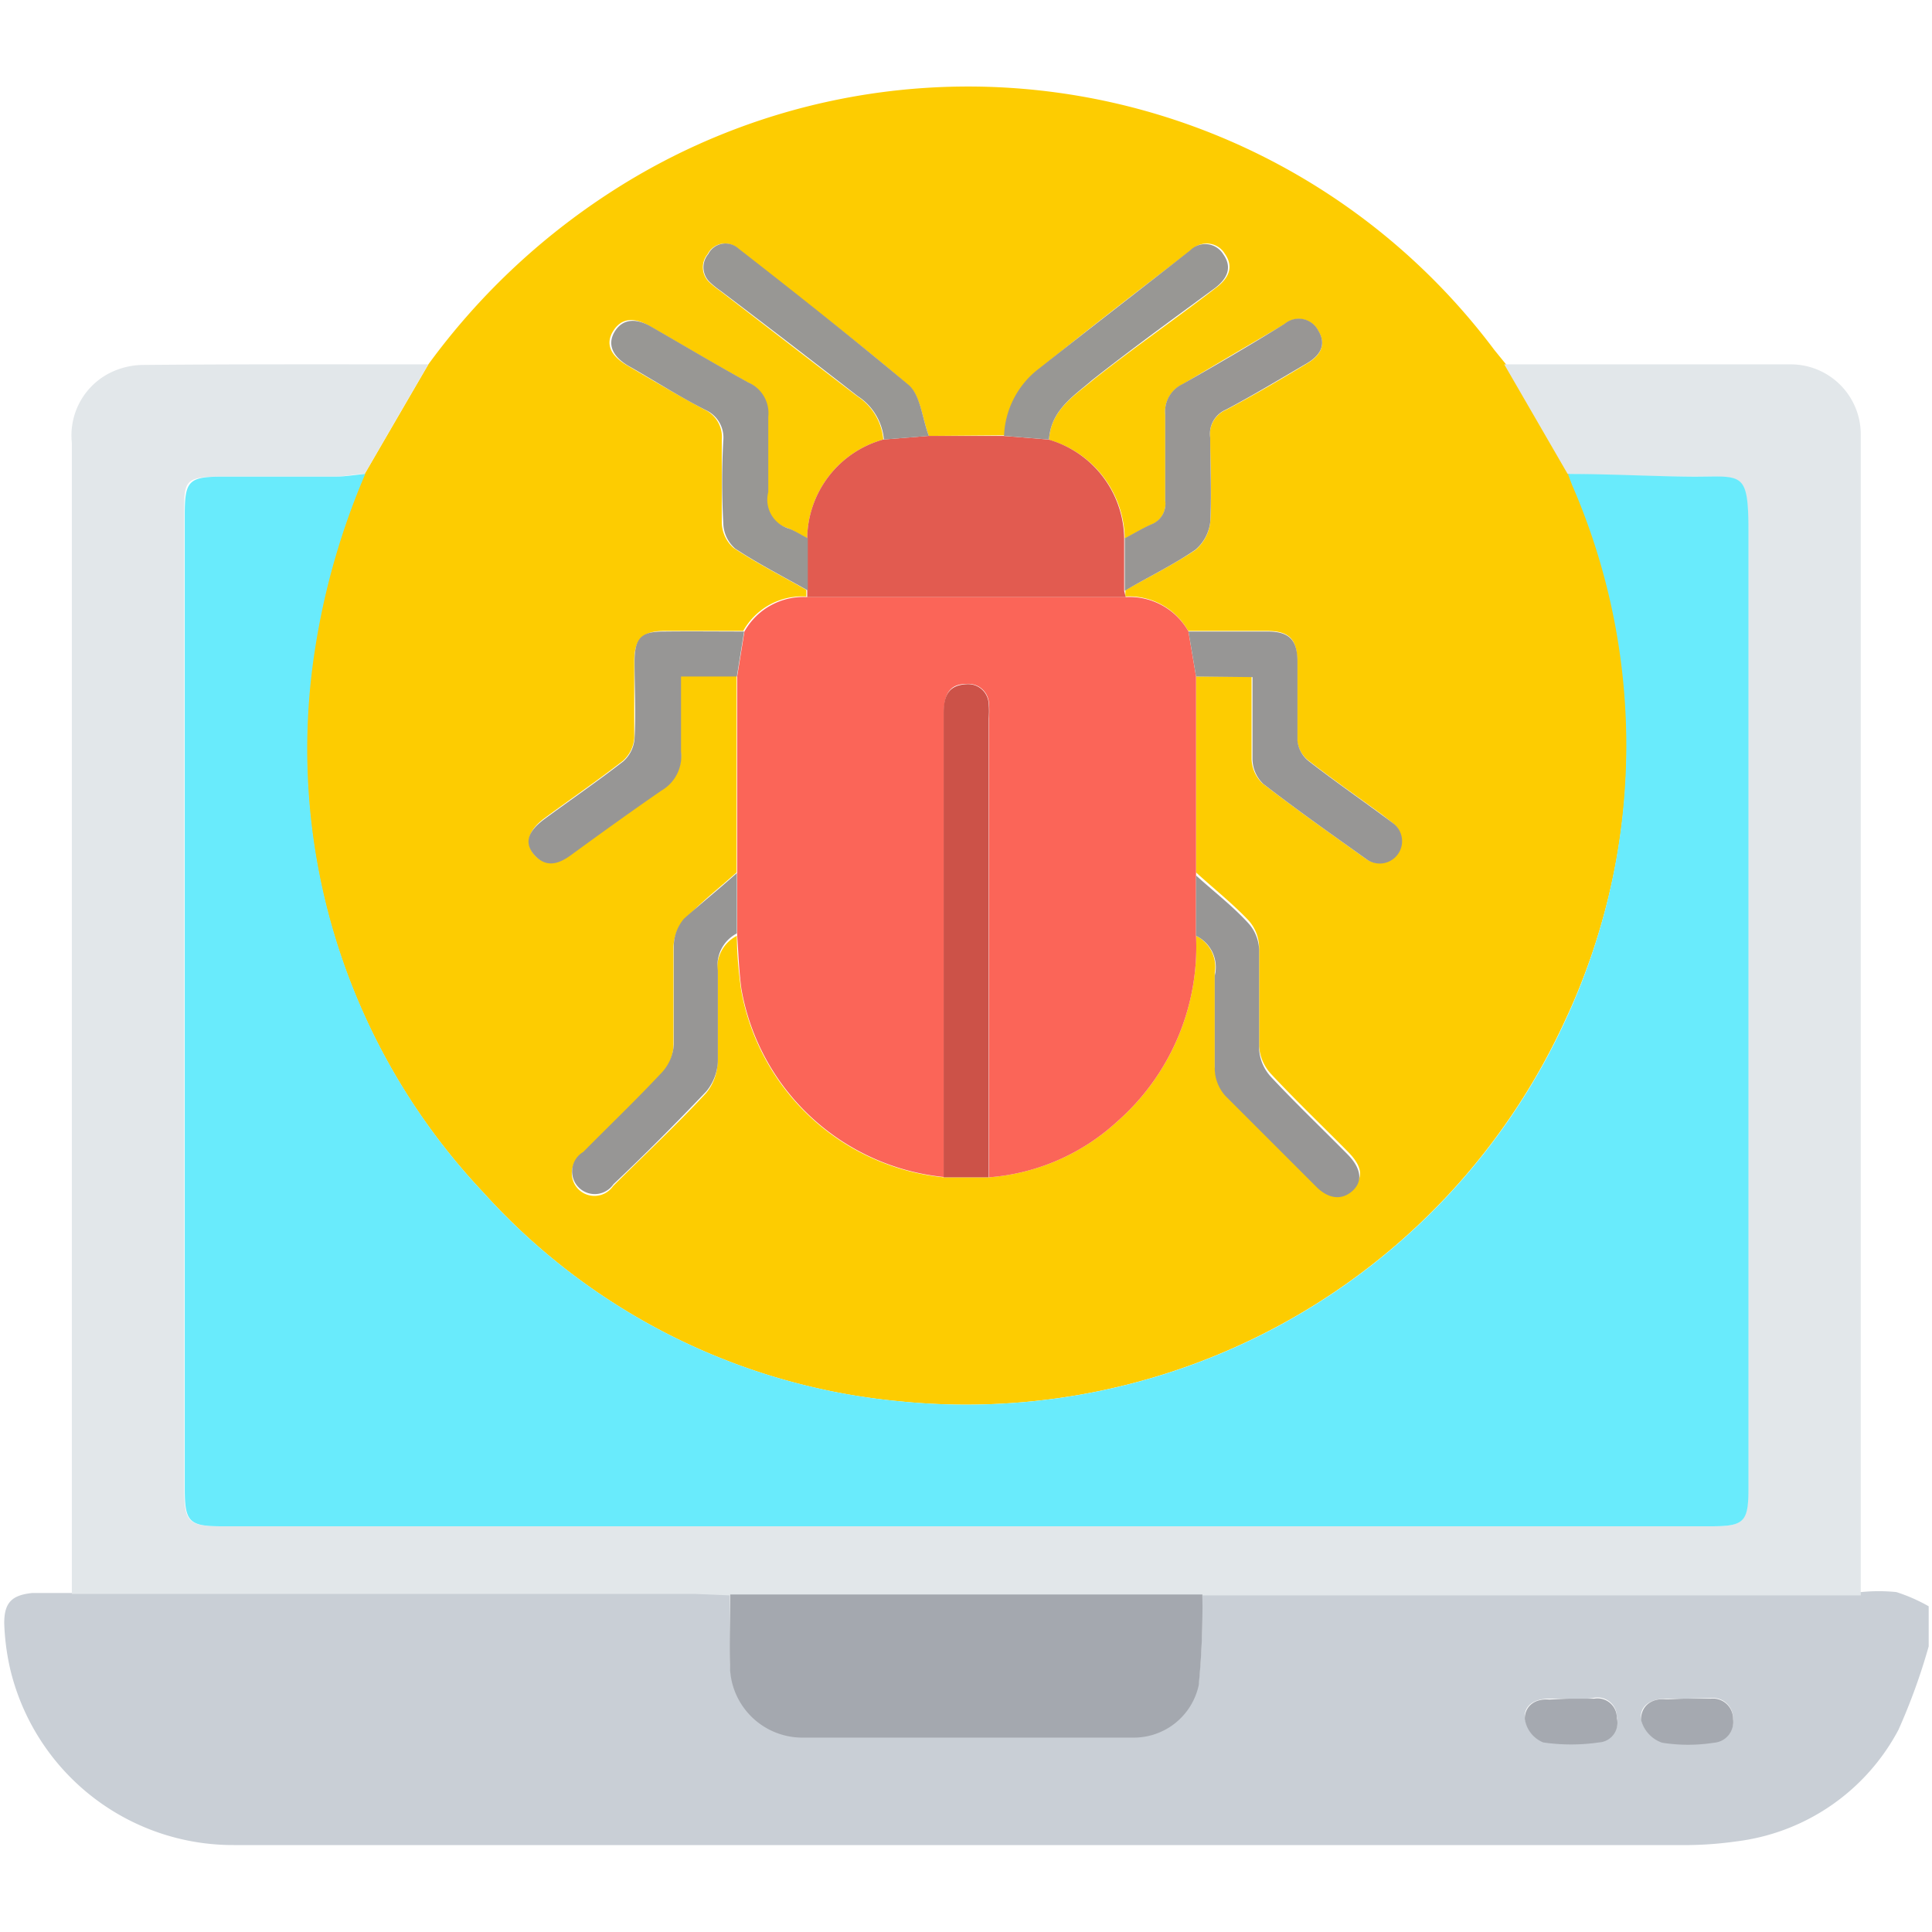 <?xml version="1.0" encoding="UTF-8"?> <svg xmlns="http://www.w3.org/2000/svg" id="Capa_1" data-name="Capa 1" viewBox="0 0 64 64"><defs><style>.cls-1{fill:#c9cfd6;}.cls-2{fill:#fdcc01;}.cls-3{fill:#e2e7ea;}.cls-4{fill:#a4a8af;}.cls-5{fill:#a5a9b0;}.cls-6{fill:#69ebfc;}.cls-7{fill:#fb6558;}.cls-8{fill:#e25b50;}.cls-9{fill:#cc5248;}.cls-10{fill:#979695;}.cls-11{fill:#989794;}.cls-12{fill:#989694;}</style></defs><title>Malware</title><path class="cls-1" d="M63.89,54.54a20.29,20.29,0,0,1-1,2.76A7.05,7.05,0,0,1,57.51,61a12.3,12.3,0,0,1-1.92.12H7.75A7.59,7.59,0,0,1,.34,55.3a7.92,7.92,0,0,1-.2-1.53c0-.67.24-.93.93-1,.43,0,.87,0,1.31,0H23l1.18,0c0,.76,0,1.53,0,2.3a2.4,2.4,0,0,0,2.46,2.41H37.51a2.2,2.2,0,0,0,2.2-1.74,26.44,26.44,0,0,0,.12-3l.87,0H61.65a5.69,5.69,0,0,1,1.17,0,5.62,5.62,0,0,1,1.07.47ZM52.07,56.27c-.25,0-.5,0-.75,0-.48,0-.84.22-.81.64a1,1,0,0,0,.61.78,6.37,6.37,0,0,0,1.85,0,.65.65,0,0,0,.59-.81.64.64,0,0,0-.75-.64C52.56,56.29,52.31,56.27,52.07,56.27Zm3.8,0c-.23,0-.46,0-.68,0-.51,0-.88.24-.83.68a1.09,1.09,0,0,0,.7.76,5.5,5.5,0,0,0,1.72,0,.69.69,0,0,0,.63-.79.67.67,0,0,0-.74-.67Z"></path><path class="cls-2" d="M14.19,12.07a22.8,22.8,0,0,1,6-5.68,21.78,21.78,0,0,1,29.31,5.2l.39.48,2.1,3.63.12.35A21.59,21.59,0,0,1,51.8,33.9a21.84,21.84,0,0,1-22,12.52A21.21,21.21,0,0,1,16,39.49a21.4,21.4,0,0,1-5.57-18.08,24,24,0,0,1,1.65-5.71Zm16.58,2.37c-.22-.57-.27-1.33-.68-1.68-1.83-1.57-3.75-3-5.65-4.53a.64.64,0,0,0-1,.19.68.68,0,0,0,.08.95,2.88,2.88,0,0,0,.34.27c1.51,1.16,3,2.31,4.53,3.48a1.91,1.91,0,0,1,.87,1.44,3.44,3.44,0,0,0-2.52,3.27c-.22-.11-.43-.25-.66-.34a1,1,0,0,1-.68-1.21c0-.83,0-1.66,0-2.49a1.11,1.11,0,0,0-.66-1.14c-1.09-.6-2.16-1.24-3.24-1.86-.53-.3-.93-.24-1.19.18s-.09.8.44,1.12c.85.5,1.7,1,2.59,1.48a1,1,0,0,1,.57,1c0,.91,0,1.83,0,2.74a1.15,1.15,0,0,0,.39.84c.77.51,1.6.93,2.41,1.39l0,.22a2.24,2.24,0,0,0-2.09,1.14c-.87,0-1.74,0-2.61,0-.7,0-1,.26-1,1s0,1.7,0,2.55a1.13,1.13,0,0,1-.37.75c-.85.66-1.74,1.27-2.61,1.91-.53.39-.65.82-.33,1.2s.79.32,1.2,0c1-.73,2-1.45,3-2.14a1.32,1.32,0,0,0,.65-1.3c0-.81,0-1.63,0-2.48h1.85v6.51c-.59.53-1.2,1-1.75,1.59a1.43,1.43,0,0,0-.34.87c0,1.1,0,2.2,0,3.3a1.49,1.49,0,0,1-.38.91c-.85.91-1.75,1.77-2.62,2.65a.75.75,0,1,0,1,1.07c1-1,2.08-2,3.08-3.08a1.66,1.66,0,0,0,.38-1c0-1,0-2,0-3A1.19,1.19,0,0,1,24.41,31c0,.6.06,1.2.14,1.79A7.58,7.58,0,0,0,31.26,39h1.5A7.07,7.07,0,0,0,37,37.16,7.71,7.71,0,0,0,39.62,31a1.15,1.15,0,0,1,.62,1.22c0,1,0,2.08,0,3.11a1.38,1.38,0,0,0,.35.87c1,1,2,2,3,3,.37.38.75.54,1.19.17s.32-.77-.15-1.24c-.85-.86-1.72-1.69-2.54-2.57a1.49,1.49,0,0,1-.38-.9c0-1.1,0-2.2,0-3.3a1.38,1.38,0,0,0-.35-.87c-.54-.57-1.16-1.06-1.74-1.59V22.41h1.84c0,1,0,1.85,0,2.73a1.16,1.16,0,0,0,.35.8c1.11.86,2.26,1.67,3.41,2.49a.74.74,0,1,0,.91-1.17L45.8,27c-.83-.61-1.68-1.2-2.5-1.84a1,1,0,0,1-.33-.65c0-.87,0-1.74,0-2.61,0-.72-.26-1-1-1-.87,0-1.74,0-2.61,0a2.24,2.24,0,0,0-2.08-1.14l0-.21c.78-.44,1.58-.84,2.32-1.33a1.42,1.42,0,0,0,.49-.91c.06-.93,0-1.86,0-2.8a.87.87,0,0,1,.52-.93c.91-.48,1.8-1,2.69-1.54.44-.26.65-.62.37-1.08a.73.73,0,0,0-1.12-.22c-1.13.66-2.26,1.32-3.39,2a1,1,0,0,0-.56,1c0,.95,0,1.91,0,2.86a.73.73,0,0,1-.46.78c-.3.13-.59.31-.88.46a3.46,3.46,0,0,0-2.51-3.27c.06-1,.83-1.45,1.48-2,1.33-1.05,2.71-2,4.07-3.05.39-.3.59-.67.27-1.12a.7.7,0,0,0-1.09-.13c-1.69,1.29-3.38,2.59-5,3.91a2.94,2.94,0,0,0-1.17,2.24Z"></path><path class="cls-3" d="M14.19,12.07c-.71,1.21-1.41,2.42-2.11,3.63-.33,0-.66.09-1,.09-1.25,0-2.49,0-3.74,0s-1.24.14-1.24,1.26V49.3c0,1.12.14,1.26,1.24,1.26H56.67c1.1,0,1.24-.14,1.24-1.26q0-15.84,0-31.69c0-2-.2-1.81-1.82-1.82-1.38,0-2.77-.06-4.16-.09l-2.1-3.63c3.15,0,6.3,0,9.46,0a2.32,2.32,0,0,1,2.35,2.29c0,.16,0,.33,0,.49v38H40.7l-.87,0H24.19L23,52.8H2.38q0-19.07,0-38.13a2.32,2.32,0,0,1,1.19-2.28,2.52,2.52,0,0,1,1.11-.3C7.84,12.06,11,12.07,14.19,12.07Z"></path><path class="cls-4" d="M24.19,52.82H39.83a26.44,26.44,0,0,1-.12,3,2.2,2.2,0,0,1-2.2,1.74H26.64a2.4,2.4,0,0,1-2.46-2.41C24.16,54.35,24.19,53.58,24.19,52.82Z"></path><path class="cls-5" d="M52.07,56.27c.24,0,.49,0,.74,0a.64.64,0,0,1,.75.64.65.65,0,0,1-.59.81,6.37,6.37,0,0,1-1.85,0,1,1,0,0,1-.61-.78c0-.42.33-.68.81-.64C51.57,56.29,51.82,56.27,52.07,56.27Z"></path><path class="cls-5" d="M55.87,56.27h.8a.67.67,0,0,1,.74.67.69.69,0,0,1-.63.79,5.5,5.5,0,0,1-1.72,0,1.09,1.09,0,0,1-.7-.76c0-.44.32-.72.83-.68C55.41,56.29,55.64,56.27,55.87,56.27Z"></path><path class="cls-6" d="M51.94,15.7c1.39,0,2.78.08,4.16.09,1.62,0,1.82-.21,1.82,1.82q0,15.84,0,31.69c0,1.12-.14,1.26-1.24,1.26H7.36c-1.1,0-1.24-.14-1.24-1.26V17.05c0-1.12.13-1.26,1.24-1.26s2.49,0,3.74,0c.32,0,.65-.06,1-.09a24,24,0,0,0-1.65,5.71A21.4,21.4,0,0,0,16,39.49a21.21,21.21,0,0,0,13.81,6.93,21.84,21.84,0,0,0,22-12.52,21.59,21.59,0,0,0,.26-17.85Z"></path><path class="cls-7" d="M39.62,31A7.71,7.71,0,0,1,37,37.16,7.07,7.07,0,0,1,32.76,39V23.8a2.77,2.77,0,0,0,0-.5.68.68,0,0,0-.77-.64c-.59,0-.72.43-.72.95,0,5.13,0,10.25,0,15.38a7.58,7.58,0,0,1-6.71-6.23c-.08-.59-.1-1.19-.14-1.79V22.41l.24-1.49a2.24,2.24,0,0,1,2.09-1.14H37.29a2.24,2.24,0,0,1,2.08,1.14c.08.5.17,1,.25,1.49V31Z"></path><path class="cls-8" d="M37.29,19.78H26.74c0-.08,0-.15,0-.22V17.83a3.44,3.44,0,0,1,2.52-3.27l1.49-.12h2.49l1.49.12a3.46,3.46,0,0,1,2.51,3.27v1.74Z"></path><path class="cls-9" d="M31.26,39c0-5.13,0-10.25,0-15.38,0-.52.13-.91.72-.95a.68.68,0,0,1,.77.64,2.77,2.77,0,0,1,0,.5V39Z"></path><path class="cls-10" d="M24.41,28.92v2a1.19,1.19,0,0,0-.63,1.23c0,1,0,2,0,3a1.66,1.66,0,0,1-.38,1c-1,1.05-2,2.06-3.08,3.08a.75.75,0,1,1-1-1.07c.87-.88,1.77-1.74,2.62-2.65a1.49,1.49,0,0,0,.38-.91c0-1.1,0-2.2,0-3.3a1.43,1.43,0,0,1,.34-.87C23.21,29.94,23.82,29.45,24.41,28.92Z"></path><path class="cls-10" d="M39.62,31v-2c.58.53,1.2,1,1.74,1.59a1.38,1.38,0,0,1,.35.87c0,1.1,0,2.2,0,3.3a1.49,1.49,0,0,0,.38.9c.82.88,1.69,1.71,2.54,2.57.47.47.53.92.15,1.24s-.82.21-1.19-.17c-1-1-2-2-3-3a1.38,1.38,0,0,1-.35-.87c0-1,0-2.07,0-3.11A1.15,1.15,0,0,0,39.62,31Z"></path><path class="cls-11" d="M26.76,17.83v1.73c-.81-.46-1.64-.88-2.41-1.39a1.15,1.15,0,0,1-.39-.84c-.05-.91-.05-1.83,0-2.74a1,1,0,0,0-.57-1c-.89-.45-1.74-1-2.59-1.48-.53-.32-.68-.72-.44-1.12s.66-.48,1.19-.18c1.08.62,2.15,1.26,3.24,1.86a1.11,1.11,0,0,1,.66,1.14c0,.83,0,1.66,0,2.49a1,1,0,0,0,.68,1.21C26.33,17.58,26.54,17.72,26.76,17.83Z"></path><path class="cls-12" d="M37.26,19.57V17.83c.29-.15.58-.33.88-.46a.73.73,0,0,0,.46-.78c0-.95,0-1.91,0-2.86a1,1,0,0,1,.56-1c1.13-.64,2.26-1.3,3.39-2a.73.73,0,0,1,1.12.22c.28.46.07.82-.37,1.08-.89.52-1.78,1.06-2.69,1.54a.87.87,0,0,0-.52.93c0,.94.05,1.87,0,2.8a1.42,1.42,0,0,1-.49.91C38.84,18.73,38,19.13,37.26,19.57Z"></path><path class="cls-10" d="M39.62,22.41c-.08-.5-.17-1-.25-1.49.87,0,1.74,0,2.61,0,.71,0,1,.26,1,1,0,.87,0,1.74,0,2.61a1,1,0,0,0,.33.65c.82.64,1.67,1.23,2.5,1.84l.35.26a.74.74,0,1,1-.91,1.17c-1.15-.82-2.3-1.63-3.41-2.49a1.16,1.16,0,0,1-.35-.8c0-.88,0-1.77,0-2.73Z"></path><path class="cls-10" d="M24.65,20.92l-.24,1.49H22.56c0,.85,0,1.67,0,2.48a1.32,1.32,0,0,1-.65,1.3c-1,.69-2,1.41-3,2.14-.41.3-.82.42-1.2,0s-.2-.81.33-1.2c.87-.64,1.76-1.25,2.61-1.91a1.13,1.13,0,0,0,.37-.75c.05-.85,0-1.7,0-2.55s.27-1,1-1C22.91,20.91,23.78,20.92,24.65,20.92Z"></path><path class="cls-11" d="M30.77,14.44l-1.49.12a1.91,1.91,0,0,0-.87-1.44c-1.5-1.17-3-2.32-4.53-3.48a2.88,2.88,0,0,1-.34-.27.68.68,0,0,1-.08-.95.64.64,0,0,1,1-.19c1.9,1.48,3.82,3,5.65,4.53C30.5,13.11,30.55,13.87,30.77,14.44Z"></path><path class="cls-11" d="M34.75,14.56l-1.49-.12a2.94,2.94,0,0,1,1.17-2.24c1.67-1.32,3.36-2.62,5-3.91a.7.7,0,0,1,1.09.13c.32.45.12.82-.27,1.12-1.36,1-2.74,2-4.07,3.05C35.58,13.11,34.81,13.58,34.75,14.56Z"></path></svg> 